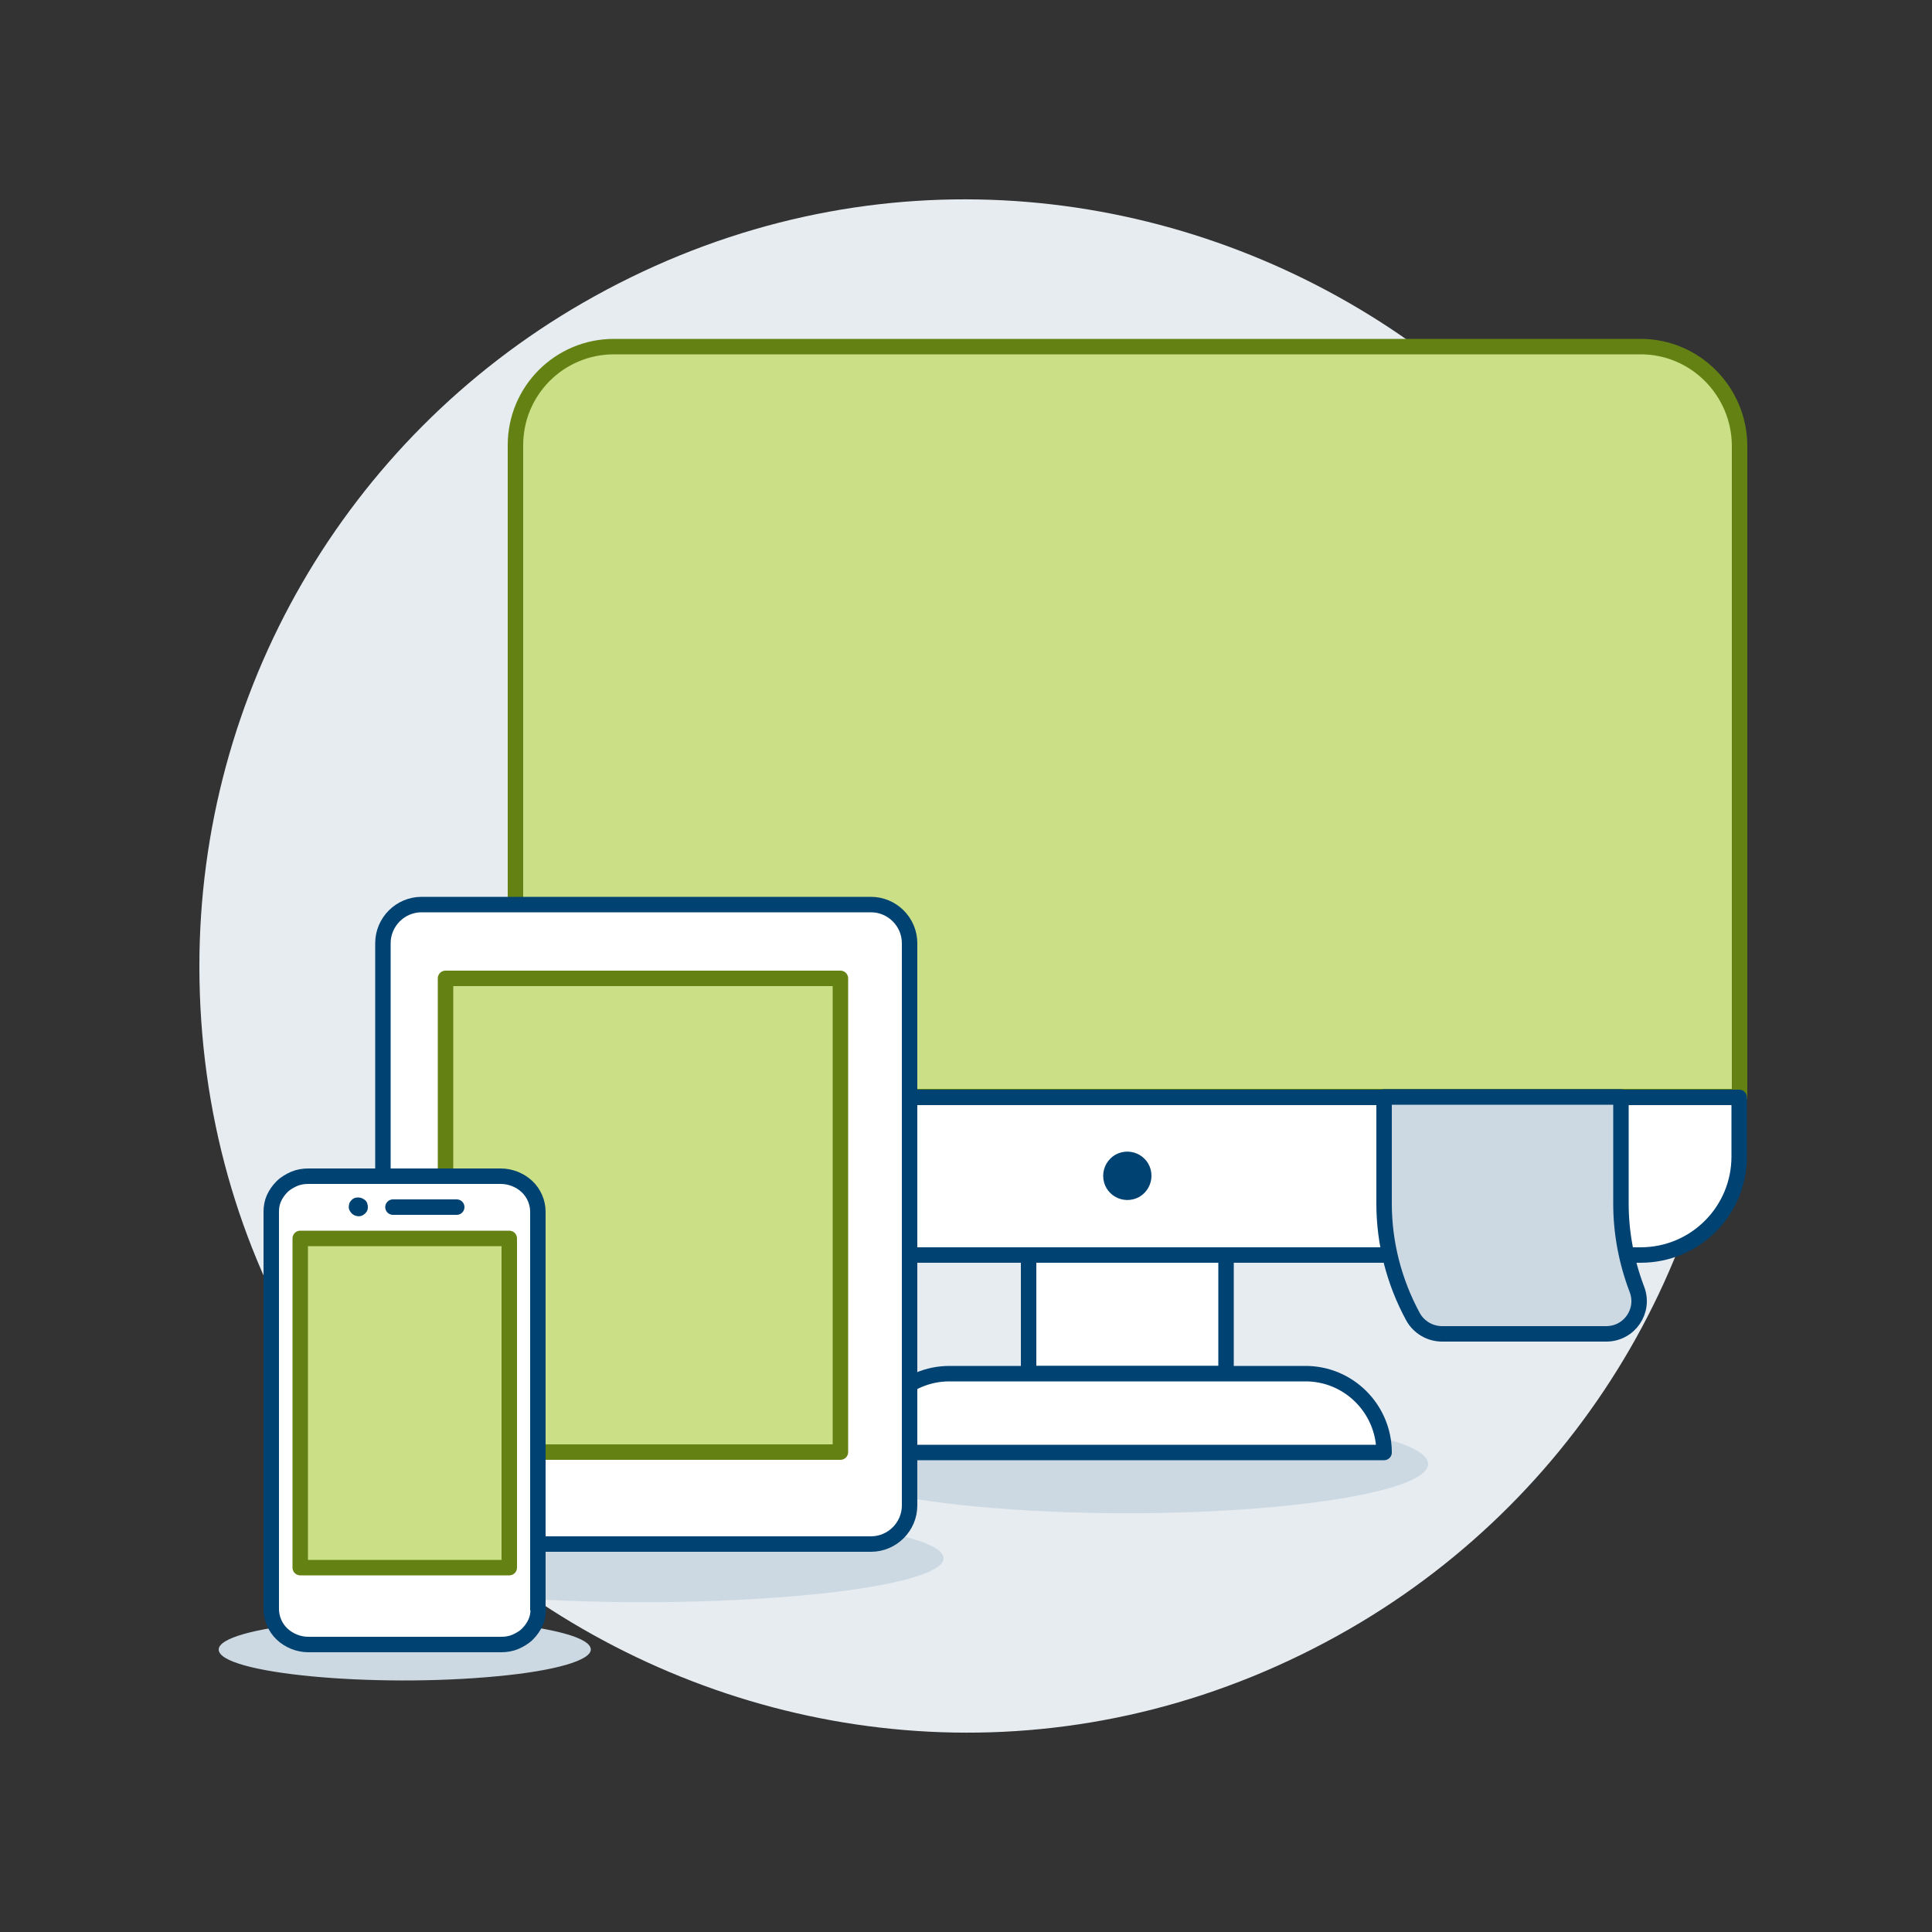 <?xml version="1.0" encoding="UTF-8"?>
<svg xmlns="http://www.w3.org/2000/svg" xmlns:xlink="http://www.w3.org/1999/xlink" version="1.1" id="Responsive-Devices--Streamline-Ux.svg" x="0px" y="0px" viewBox="0 0 500 500" style="enable-background:new 0 0 500 500;" xml:space="preserve">
<rect x="0" y="0" width="500" height="500" fill="#333333" stroke="none"/>
<style type="text/css">
	.st0{fill:#E7ECF1;}
	.st1{fill:#FFFFFF;}
	.st2{fill:#CCD9E2;}
	.st3{fill:none;stroke:#004272;stroke-width:4;stroke-linecap:round;stroke-linejoin:round;}
	.st4{fill:#FFFFFF;stroke:#004272;stroke-width:4;stroke-linecap:round;stroke-linejoin:round;}
	.st5{fill:#CBDF86;}
	.st6{fill:none;stroke:#648213;stroke-width:4;stroke-linecap:round;stroke-linejoin:round;}
	.st7{display:none;}
	.st8{display:inline;fill:#FFFFFF;}
	.st9{display:inline;fill:none;stroke:#004272;stroke-width:4;stroke-linecap:round;stroke-linejoin:round;}
	.st10{display:none;fill:#CBDF86;}
	.st11{display:none;fill:none;stroke:#004272;stroke-width:4;stroke-linecap:round;stroke-linejoin:round;}
	.st12{fill:#CCD9E2;stroke:#004272;stroke-width:4;stroke-linecap:round;stroke-linejoin:round;}
	.st13{fill:#004272;stroke:#004272;stroke-width:4;}
	.st14{fill:#004272;}
</style>
<path class="st0" d="M51.6,250c0,152.5,165.3,247.8,297.6,171.6c61.4-35.4,99.2-100.8,99.2-171.6c0-152.5-165.3-247.8-297.6-171.6  C89.4,113.8,51.6,179.2,51.6,250z"></path>
<path class="st1" d="M266.2,324.8h51.1v30.7h-51.1V324.8z"></path>
<path class="st2" d="M213.9,378.9c0,9.8,64.9,15.9,116.8,11c24.1-2.3,38.9-6.5,38.9-11c0-9.8-64.9-15.9-116.8-11  C228.7,370.1,213.9,374.3,213.9,378.9z"></path>
<path class="st3" d="M266.2,324.8h51.1v30.7h-51.1V324.8z"></path>
<path class="st4" d="M358.2,375.9H225.3c0-11.3,9.2-20.4,20.4-20.4h92C349,355.4,358.2,364.6,358.2,375.9z"></path>
<path class="st5" d="M424.6,89.7H158.9c-14.1,0-25.5,11.4-25.5,25.5v168.6h316.8V115.3C450.1,101.2,438.7,89.7,424.6,89.7z"></path>
<path class="st6" d="M424.6,89.7H158.9c-14.1,0-25.5,11.4-25.5,25.5v168.6h316.8V115.3C450.1,101.2,438.7,89.7,424.6,89.7z"></path>
<path class="st4" d="M424.6,324.8c14.1,0,25.5-11.4,25.5-25.5v-15.3H133.3v15.3c0,14.1,11.4,25.5,25.5,25.5H424.6z"></path>
<path class="st2" d="M88.5,403.3c0,8.7,64.9,14.2,116.8,9.8c24.1-2,38.9-5.8,38.9-9.8c0-8.7-64.9-14.2-116.8-9.8  C103.4,395.5,88.5,399.3,88.5,403.3z"></path>
<g>
	<path class="st1" d="M99.1,389.6c0,5.5,4.5,10,10,10h116.3c5.5,0,10-4.5,10-10V244.1c0-5.5-4.5-10-10-10H109.1c-5.5,0-10,4.5-10,10   V389.6z"></path>
	<path class="st3" d="M99.1,389.6c0,5.5,4.5,10,10,10h116.3c5.5,0,10-4.5,10-10V244.1c0-5.5-4.5-10-10-10H109.1c-5.5,0-10,4.5-10,10   V389.6z"></path>
</g>
<path class="st5" d="M115.3,253.2h102.2v122.6H115.3V253.2z"></path>
<path class="st6" d="M115.3,253.2h102.2v122.6H115.3V253.2z"></path>
<path class="st2" d="M56.6,426.9c0,6.2,40.1,10,72.2,6.9c14.9-1.4,24.1-4.1,24.1-6.9c0-6.2-40.1-10-72.2-6.9  C65.8,421.4,56.6,424,56.6,426.9z"></path>
<g class="st7">
	<path class="st8" d="M70.7,413.4c0,5.5,4.5,10,10,10h48.1c5.5,0,10-4.5,10-10v-96.8c0-5.5-4.5-10-10-10H80.7c-5.5,0-10,4.5-10,10   V413.4z"></path>
	<path class="st9" d="M70.7,413.4c0,5.5,4.5,10,10,10h48.1c5.5,0,10-4.5,10-10v-96.8c0-5.5-4.5-10-10-10H80.7c-5.5,0-10,4.5-10,10   V413.4z"></path>
</g>
<path class="st10" d="M79.2,326.1h51.1v77.9H79.2V326.1z"></path>
<path class="st11" d="M79.2,326.1h51.1v77.9H79.2V326.1z"></path>
<path class="st12" d="M423.6,333.6c2.2,5.6-1.9,11.6-7.9,11.6h-42.5c-3.1,0-6-1.7-7.5-4.4c-4.9-9-7.5-19.1-7.5-29.3v-27.6h61.3v27.6  C419.5,319,420.9,326.5,423.6,333.6z"></path>
<path class="st13" d="M287.5,304.3c0,3.3,3.5,5.3,6.4,3.7c1.3-0.8,2.1-2.2,2.1-3.7c0-3.3-3.5-5.3-6.4-3.7  C288.3,301.4,287.5,302.8,287.5,304.3z"></path>
<path id="Vector_3" class="st4" d="M139.3,416.4c0,1.2-0.2,2.4-0.7,3.5c-0.5,1.1-1.2,2.1-2.1,3c-0.9,0.9-2,1.5-3.1,2  c-1.2,0.5-2.4,0.7-3.7,0.7H79.8c-2.5,0-5-1-6.8-2.7c-1.8-1.7-2.8-4.1-2.8-6.5V313.6c0-1.2,0.2-2.4,0.7-3.5c0.5-1.1,1.2-2.1,2.1-3  c0.9-0.9,2-1.5,3.1-2c1.2-0.5,2.4-0.7,3.7-0.7h49.8c2.5,0,5,1,6.8,2.7c1.8,1.7,2.8,4.1,2.8,6.5V416.4z"></path>
<path id="Vector_4" class="st5" d="M77.7,320.5h54.1v85.2H77.7V320.5z"></path>
<path id="Vector_5" class="st6" d="M77.7,320.5h54.1v85.2H77.7V320.5z"></path>
<path id="Vector_6" class="st3" d="M101.7,312.4l16.5,0"></path>
<path id="Vector_7" class="st14" d="M95.2,312.4c0,0.5-0.1,0.9-0.4,1.3c-0.3,0.4-0.7,0.7-1.1,0.9c-0.5,0.2-1,0.2-1.4,0.1  c-0.5-0.1-0.9-0.3-1.3-0.7c-0.3-0.3-0.6-0.8-0.7-1.2c-0.1-0.5,0-0.9,0.1-1.4c0.2-0.4,0.5-0.8,0.9-1.1c0.4-0.3,0.9-0.4,1.4-0.4  c0.7,0,1.3,0.3,1.8,0.7S95.2,311.8,95.2,312.4z"></path>
</svg>
